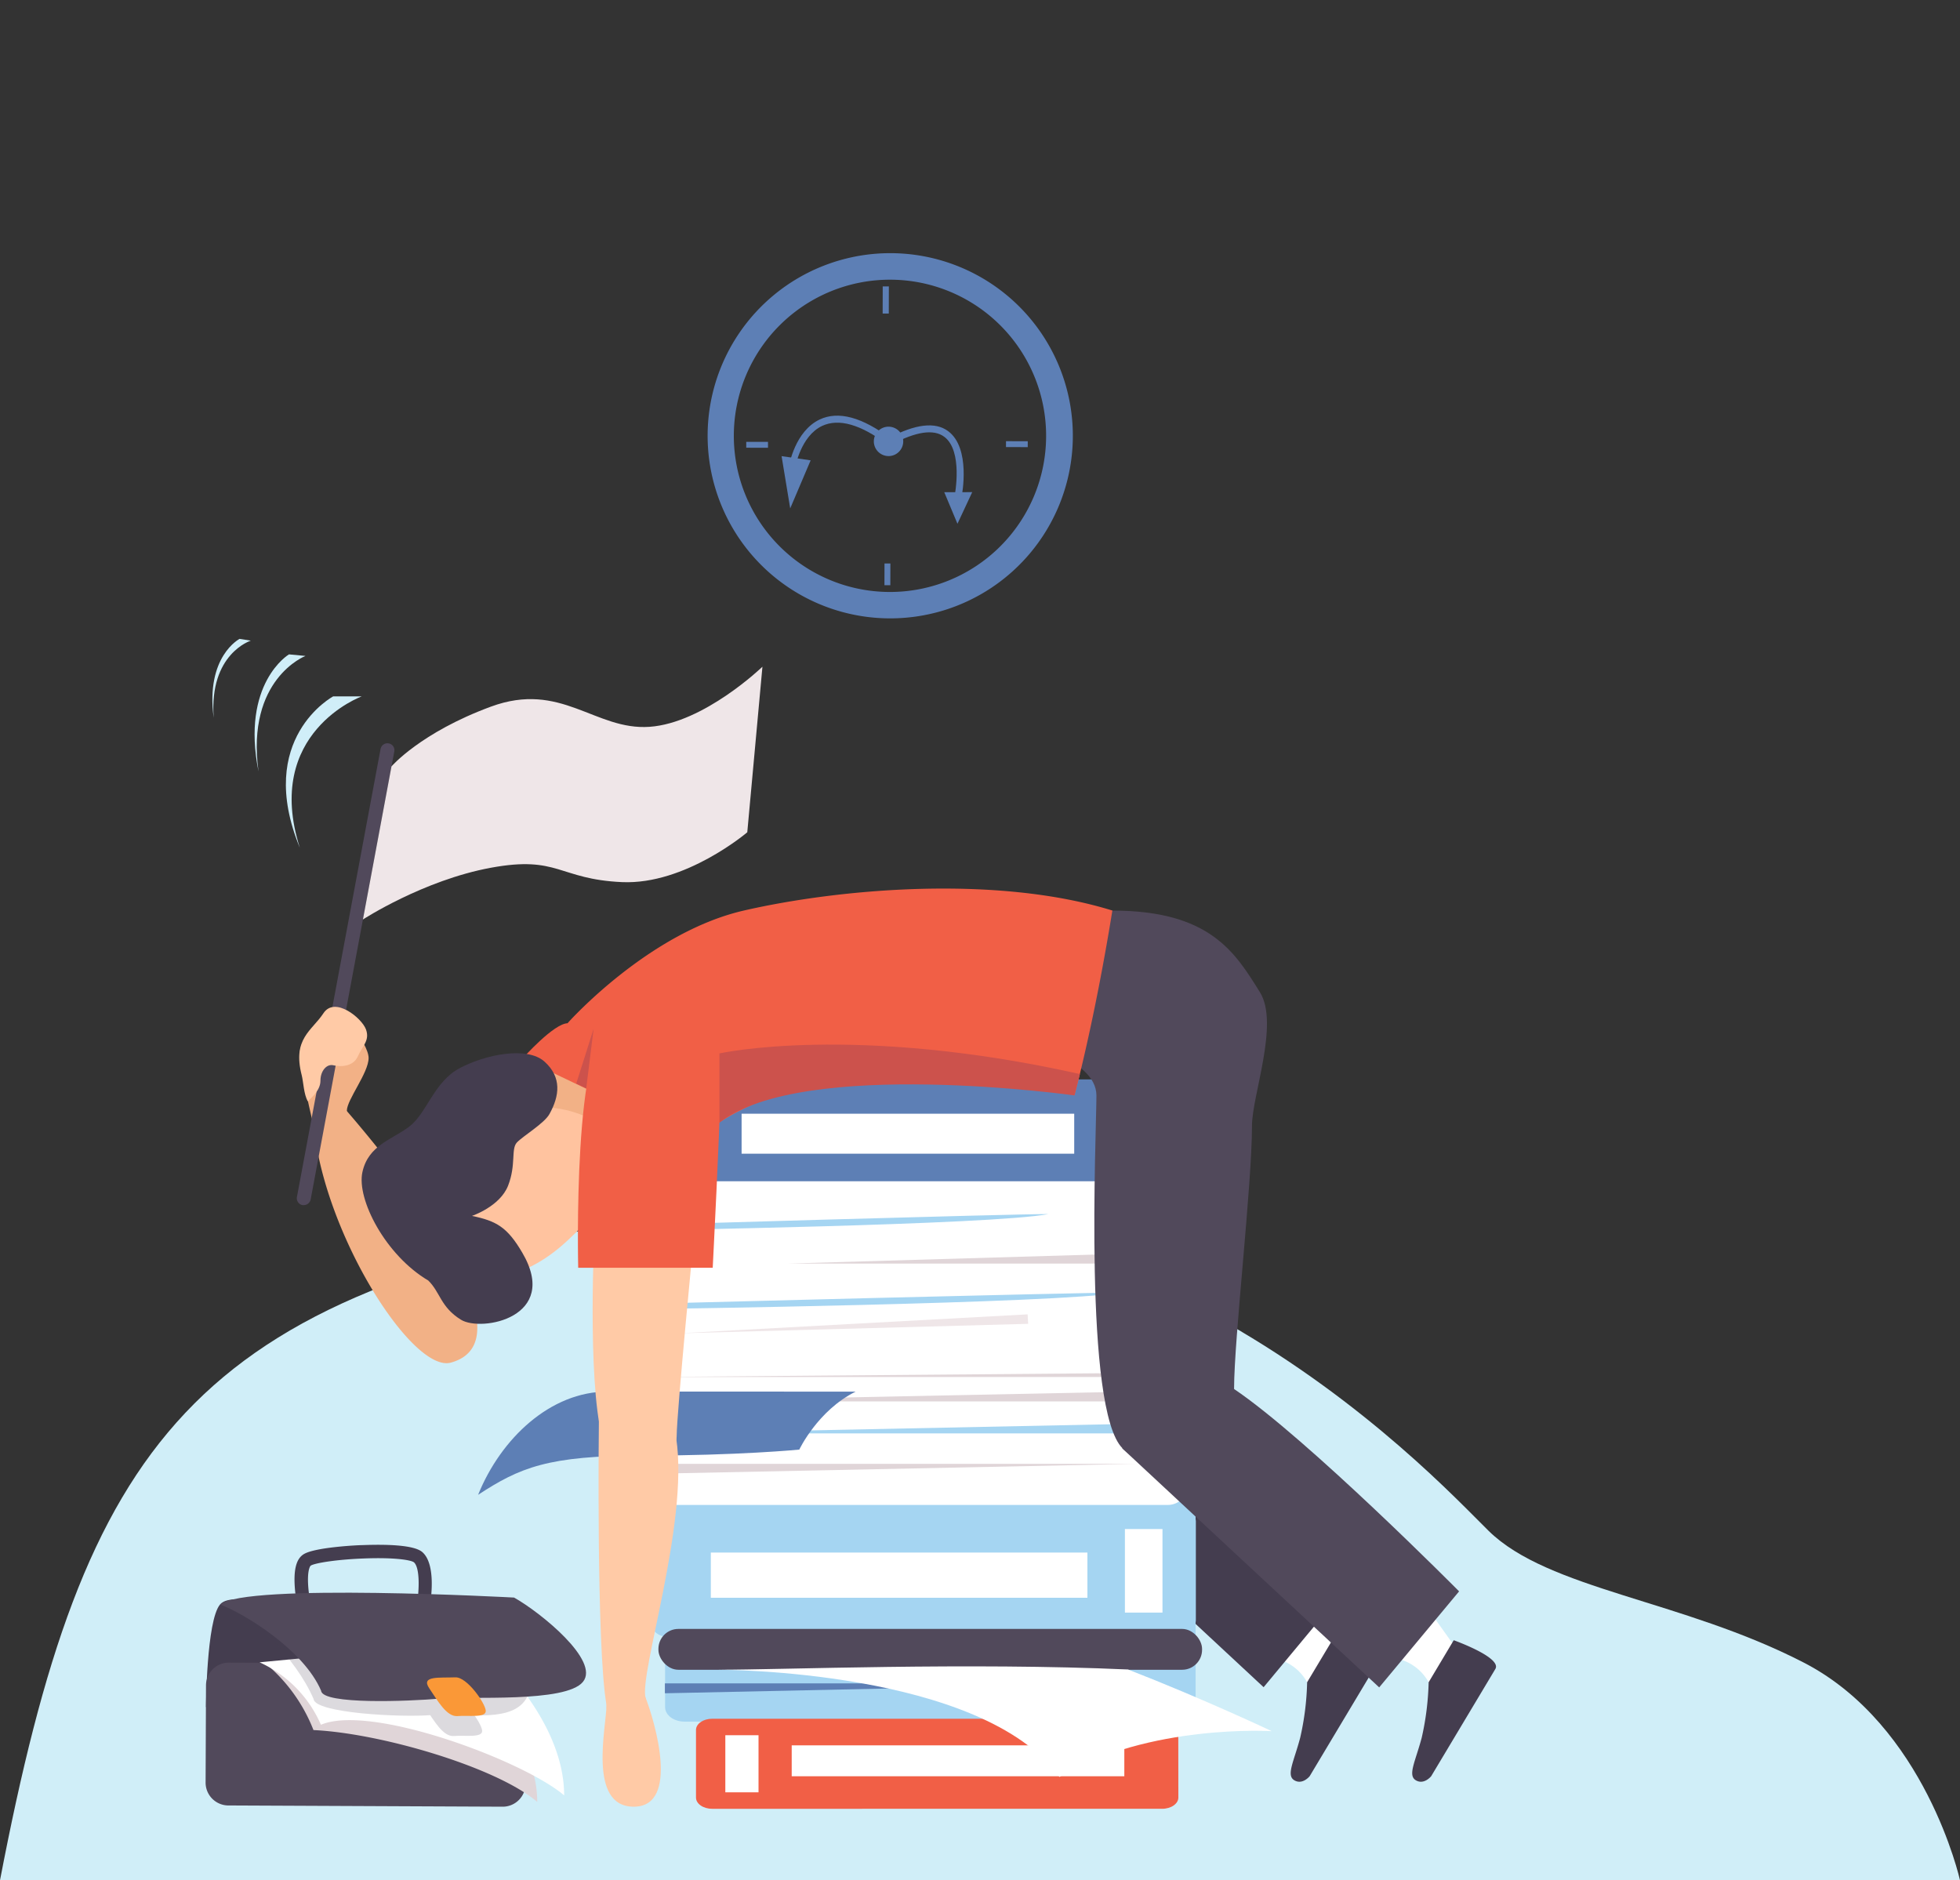 <svg xmlns="http://www.w3.org/2000/svg" viewBox="0 0 300 287.8"><rect x="0" y="0" width="300" height="287.8" fill="#333333" stroke="none"/><defs><style>.cls-1{fill:none;}.cls-2{fill:#d0eef8;}.cls-3{fill:#fff;}.cls-4{fill:#443d4f;}.cls-5{fill:#a5d5f2;}.cls-6{fill:#f15f46;}.cls-7{fill:#5d7fb5;}.cls-8{fill:#e0d5d8;}.cls-9{fill:#efe6e8;}.cls-10{fill:#51495b;}.cls-11{fill:#f2b186;}.cls-12{fill:#ffc39f;}.cls-13{fill:#ffcaa6;}.cls-14{opacity:0.19;}.cls-15{fill:#fa9837;}.cls-16{fill:#cc524c;}</style></defs><g id="レイヤー_2" data-name="レイヤー 2"><g id="_饑4" data-name="ﾑ饑4"><rect class="cls-1" width="300" height="287.8"/><path class="cls-2" d="M0,287.8H300s-5.26-23.7-23.92-33.32S237,243.31,227.84,234.31s-55.62-59.94-127.14-48.07S12.92,220.54,0,287.8Z"/><path class="cls-3" d="M193.73,253.7a7.33,7.33,0,0,1,6.34,3.79c2.34,4,4.77.3,6.29-3.2a27.92,27.92,0,0,1-3-3.26l-4.63-6.48Z"/><path class="cls-4" d="M157.21,213.9l-3.13,7.77,39.33,36.58,12.22-14.71s-23.2-23.4-34.47-31S157.21,213.9,157.21,213.9Z"/><path class="cls-4" d="M203.92,251.06s7.42,2.64,6.36,4.4l-9.82,16.41s-1.1,1.38-2.36.62-.06-2.84.91-6.51a42,42,0,0,0,1.06-8.49Z"/><path class="cls-3" d="M212.33,253.7a7.34,7.34,0,0,1,6.34,3.79c2.34,4,4.77.3,6.29-3.2a27.69,27.69,0,0,1-3-3.26l-4.62-6.48Z"/><path class="cls-4" d="M222.51,251.06s7.42,2.64,6.37,4.4-9.82,16.41-9.82,16.41-1.1,1.38-2.36.62-.07-2.84.91-6.51a42.87,42.87,0,0,0,1.06-8.49Z"/><path class="cls-5" d="M183,261.29c0,1.23-1.36,2.23-3,2.23H104.8c-1.69,0-3-1-3-2.23V231.07c0-1.24,1.36-2.23,3-2.23H180c1.68,0,3,1,3,2.23Z"/><path class="cls-5" d="M99.43,232.86a2.68,2.68,0,0,1,2.81-2.51h78a2.67,2.67,0,0,1,2.8,2.51V248a2.66,2.66,0,0,1-2.8,2.51h-78A2.67,2.67,0,0,1,99.43,248Z"/><rect class="cls-3" x="172.18" y="234.04" width="5.75" height="12.79"/><rect class="cls-3" x="108.8" y="237.64" width="57.64" height="6.92"/><path class="cls-6" d="M180.36,275.14c0,.95-1.11,1.72-2.48,1.72H109c-1.37,0-2.47-.77-2.47-1.72V264.79c0-.94,1.1-1.71,2.47-1.71h68.87c1.37,0,2.48.77,2.48,1.71Z"/><rect class="cls-3" x="111.02" y="265.6" width="5.08" height="8.74"/><rect class="cls-3" x="121.18" y="267.15" width="50.91" height="4.73"/><path class="cls-7" d="M172.69,180.81a2.36,2.36,0,0,1-2.48,2.21H101.34a2.36,2.36,0,0,1-2.48-2.21V167.43a2.36,2.36,0,0,1,2.48-2.21h68.87a2.36,2.36,0,0,1,2.48,2.21Z"/><rect class="cls-3" x="103.35" y="168.47" width="5.08" height="11.3"/><rect class="cls-3" x="113.51" y="170.47" width="50.91" height="6.12"/><path class="cls-3" d="M181.86,227.16a3.12,3.12,0,0,1-3.05,3.19H103.64a3.11,3.11,0,0,1-3-3.19V184a3.12,3.12,0,0,1,3-3.19h75.17a3.13,3.13,0,0,1,3.05,3.19Z"/><polygon class="cls-7" points="172.78 257.66 101.77 257.66 101.77 259.18 172.78 257.66"/><path class="cls-5" d="M100.26,199.53s64-1.68,71.21-1.68c-9.76,1.68-72,2.52-72,2.52Z"/><path class="cls-5" d="M98,187.5s56.19-1.67,62.48-1.67c-8.56,1.67-63.21,2.51-63.21,2.51Z"/><polygon class="cls-8" points="120.56 193.41 172.54 193.41 172.54 191.88 120.56 193.41"/><polygon class="cls-8" points="99.42 210.77 174.09 210.77 174.09 210.15 99.42 210.77"/><polygon class="cls-8" points="99.84 214.5 174.5 214.5 174.5 212.98 99.84 214.5"/><polygon class="cls-5" points="101.68 219.4 176.34 219.4 176.34 217.87 101.68 219.4"/><polygon class="cls-8" points="174.09 224.06 99.42 224.06 99.42 225.59 174.09 224.06"/><polygon class="cls-9" points="103.95 204.08 157.37 202.63 157.29 201.18 103.95 204.08"/><rect class="cls-10" x="100.78" y="249.33" width="83.21" height="6.25" rx="3.05"/><path class="cls-3" d="M110,255.58s40.25-.1,52.16,16.4c13.73-8.18,32.5-7,32.5-7s-10.22-4.85-22-9.44C148.37,254.44,119.61,255.58,110,255.58Z"/><path class="cls-7" d="M112.49,213H93c-8.77,0-16.34,7.19-19.82,15.8,6.4-4.18,10.69-6,25.23-6s23.93-.92,23.93-.92,2.83-6,8.62-8.87Z"/><path class="cls-11" d="M50.45,172.32H48s-2.1-8.59-2.1-11.08,3.35-5.08,4.57-6.3,5.95,4.73,5.95,7-3.33,6.39-3.33,8.07S50.45,172.32,50.45,172.32Z"/><path class="cls-11" d="M51,167.69S84.4,204.34,69,208.57c-6.23,1.7-21.15-22.42-21.15-39.5A9.67,9.67,0,0,1,51,167.69Z"/><polygon class="cls-11" points="75.14 167.69 85.34 160.43 95.57 168.81 87.64 174.91 75.14 167.69"/><path class="cls-6" d="M80,162s4.78-5.38,6.91-5.38,9.16,8.64,9.92,10.77-2,1.69-2,1.69Z"/><path class="cls-12" d="M86.83,189.91c7.06-6.6,10.79-11.92,6.62-16.38s-14.67-6.38-21.73.22-8.31,14.54-4.13,19S79.77,196.52,86.83,189.91Z"/><path class="cls-4" d="M72.24,186.11s4.28-1.43,5.53-4.63.42-5.61,1.34-6.6,4.24-2.95,5-4.38c1.53-2.76,1.9-5.6-.76-8s-9.07-1.09-13,1-5,6.86-7.67,8.91-6.3,2.84-7.21,7S59,192.13,65.55,196c1.85,1.8,1.87,4.06,5,6s15.23-.35,9.38-10.28C77.65,187.84,76,186.89,72.24,186.11Z"/><path class="cls-13" d="M91,188.17s-1.15,22.57,1.14,31.72,11.43,3.65,11.43,0,2.75-31.72,2.75-31.72Z"/><path class="cls-13" d="M94,218.64l-2.33-1.52s-.43,34.8,1.16,43.85c0,6.11,7.11,2.59,6-1s6.63-26.72,4.68-39.77S94,218.64,94,218.64Z"/><path class="cls-13" d="M94,258s-1.17-.22-1.17,3S89.9,276.54,97,276.54s3.23-13,1.84-16.62S94,258,94,258Z"/><path class="cls-10" d="M155.93,159.55s11.89,2.29,11.89,8.14-2,48.07,4,54,17.07-1.52,17.07-9.14,2.74-31.1,2.74-40.24c0-4.63,4.21-15.63,1.22-20.43-3.78-6.07-7.62-12.5-22.55-12.5S155.93,159.55,155.93,159.55Z"/><path class="cls-10" d="M174.91,213.93l-3.13,7.77,39.32,36.58,12.23-14.7s-23.2-23.4-34.48-31S174.91,213.93,174.91,213.93Z"/><path class="cls-6" d="M85.36,159.55l1.57-3s12.3-13.82,26.93-17.18,38.71-5.48,56.4,0c-2.75,17.08-5.8,28.28-5.8,28.28s-41.52-9.35-58.11,7.24a110.62,110.62,0,0,1-21-14.48Z"/><path class="cls-6" d="M93.84,157.47c10.51,0,16.39,6.26,16.39,10.22s-1.14,26.36-1.14,26.36H88.5S87.6,157.47,93.84,157.47Z"/><path class="cls-4" d="M45.87,247.25s-10.13-4.14-12.2-1.65-2.14,15.69-2.14,15.69,15.38,2.86,18.17-.51S45.87,247.25,45.87,247.25Z"/><path class="cls-10" d="M77,276.54A3.5,3.5,0,0,0,80.44,273l0-14.76a3.5,3.5,0,0,0-3.38-3.59l-42.17-.16A3.49,3.49,0,0,0,31.53,258l-.06,14.76a3.5,3.5,0,0,0,3.39,3.59Z"/><path class="cls-8" d="M67.23,253.5s15,9.62,15,22.31c-6.18-5.28-23.84-10.51-34.25-11a25.19,25.19,0,0,0-7.46-10.3Z"/><path class="cls-3" d="M73,251.25s13.34,10.87,13.35,23.56C80.2,269.54,56.79,260.73,49.12,264a18.6,18.6,0,0,0-9.39-9.56Z"/><g class="cls-14"><path class="cls-4" d="M77.49,247s-39.06-4.64-42.79-1.32C38.29,247,45.3,253.77,48,260.06c.18,2.16,13.46,2.85,18.09,2.45s11.42,1.21,14.09-2S81.53,249.31,77.49,247Z"/><path class="cls-4" d="M69.13,259.79c-2.42.1-5.31-.27-4,1.66s2.7,4.42,4.36,4.27,4.41.33,4.31-.83S70.91,259.71,69.13,259.79Z"/></g><path class="cls-4" d="M65.78,245.89c.19-1.07,1-6.48-1.15-8.33-1.31-1.12-5.68-1.19-9.11-1.06-.73,0-7.23.32-9,1.37-1.21.72-1.64,2.48-1.36,5.55a31.64,31.64,0,0,0,.63,3.85l2-.48a28.68,28.68,0,0,1-.58-3.58c-.24-2.61.19-3.47.37-3.58.65-.39,3.9-.92,8-1.08,4.89-.2,7.36.25,7.77.58.94.8.83,4.29.46,6.4Z"/><path class="cls-10" d="M78.69,244.53s-41.28-2.25-45,1.07c3.6,1.31,12.78,6.9,15.46,13.19.18,2.16,13.5,1.61,18.13,1.21s19.27.67,21.94-2.56S82.73,246.8,78.69,244.53Z"/><path class="cls-15" d="M69.69,256.74c-2.42.1-5.31-.28-4,1.66s2.69,4.42,4.35,4.27,4.41.33,4.31-.84S71.47,256.66,69.69,256.74Z"/><path class="cls-13" d="M46.5,183.39l12.8-68.57Z"/><path class="cls-10" d="M46.5,184.46l-.2,0a1.07,1.07,0,0,1-.85-1.25l12.8-68.57a1.07,1.07,0,0,1,1.25-.85,1.05,1.05,0,0,1,.85,1.24l-12.8,68.57A1.08,1.08,0,0,1,46.5,184.46Z"/><path class="cls-13" d="M51.05,163.06c1,.25,3,.26,3.72-1.37s1.87-2.43,1.24-4.14-4.76-5.12-6.51-2.45-4.77,3.87-3.32,9.47c.26,1,.32,3,.94,4,.7-.7,1.93-1.72,1.93-3.18S50,162.79,51.05,163.06Z"/><path class="cls-2" d="M51,106.59h4.37s-15.1,5.51-9.48,23.17C39,113,51,106.59,51,106.59Z"/><path class="cls-2" d="M44.23,100.16l2.53.24s-9.14,3.5-7.19,17.69C36.85,104.54,44.23,100.16,44.23,100.16Z"/><path class="cls-2" d="M36.67,97.79l1.72.27s-6.41,2-5.68,11.81C31.43,100.47,36.67,97.79,36.67,97.79Z"/><polygon class="cls-7" points="148.81 75.33 144.53 75.34 146.55 80.17 148.81 75.33"/><path class="cls-7" d="M133.75,67.56A2.25,2.25,0,1,1,136,69.81,2.26,2.26,0,0,1,133.75,67.56Z"/><polygon class="cls-7" points="124.08 70.46 119.63 69.82 120.95 77.82 124.08 70.46"/><rect class="cls-7" x="134.16" y="87.46" width="3.33" height="0.9" transform="translate(47.54 223.49) rotate(-89.84)"/><rect class="cls-7" x="155.19" y="66.31" width="0.9" height="3.33" transform="translate(87.18 223.41) rotate(-89.82)"/><rect class="cls-7" x="115.45" y="66.43" width="0.9" height="3.33" transform="translate(47.65 183.9) rotate(-89.93)"/><rect class="cls-7" x="133.51" y="45.44" width="4.15" height="0.94" transform="translate(89.31 181.38) rotate(-89.85)"/><path class="cls-7" d="M136.19,94.65a27.95,27.95,0,1,0-27.88-28A27.94,27.94,0,0,0,136.19,94.65Zm.13-51.84a23.9,23.9,0,1,1-24,23.83A23.9,23.9,0,0,1,136.32,42.81Z"/><path class="cls-7" d="M121.71,71.57l-.93-.19c0-.22.92-5.39,4.68-7.17,2.85-1.35,6.49-.37,10.84,2.91l-.53.89c-4.06-3.07-7.4-4-9.93-2.82C122.55,66.74,121.72,71.52,121.71,71.57Z"/><path class="cls-7" d="M147.19,76l-1.05-.21c0-.06,1.3-6.79-1.62-8.94-1.61-1.2-4.3-.8-8,1.16l-.5-.94c4.07-2.18,7.13-2.54,9.1-1.08C148.62,68.57,147.25,75.72,147.19,76Z"/><path class="cls-16" d="M110.12,171.83V161.24s20.54-4.59,55.17,3.16c-.39,1.59-.83,3.27-.83,3.27S122.88,161.84,110.12,171.83Z"/><polygon class="cls-16" points="89.73 166.59 90.86 157.47 88.2 165.86 89.73 166.59"/><path class="cls-9" d="M59.92,117.31s4.45-5.18,15.22-9.15,15.93,3.67,24.28,3.09,17.28-9.2,17.28-9.2l-2.32,25.34s-9.46,8.07-19.18,7.63-9.7-4.11-20.06-2.2-19.59,7.92-19.59,7.92Z"/></g></g></svg>